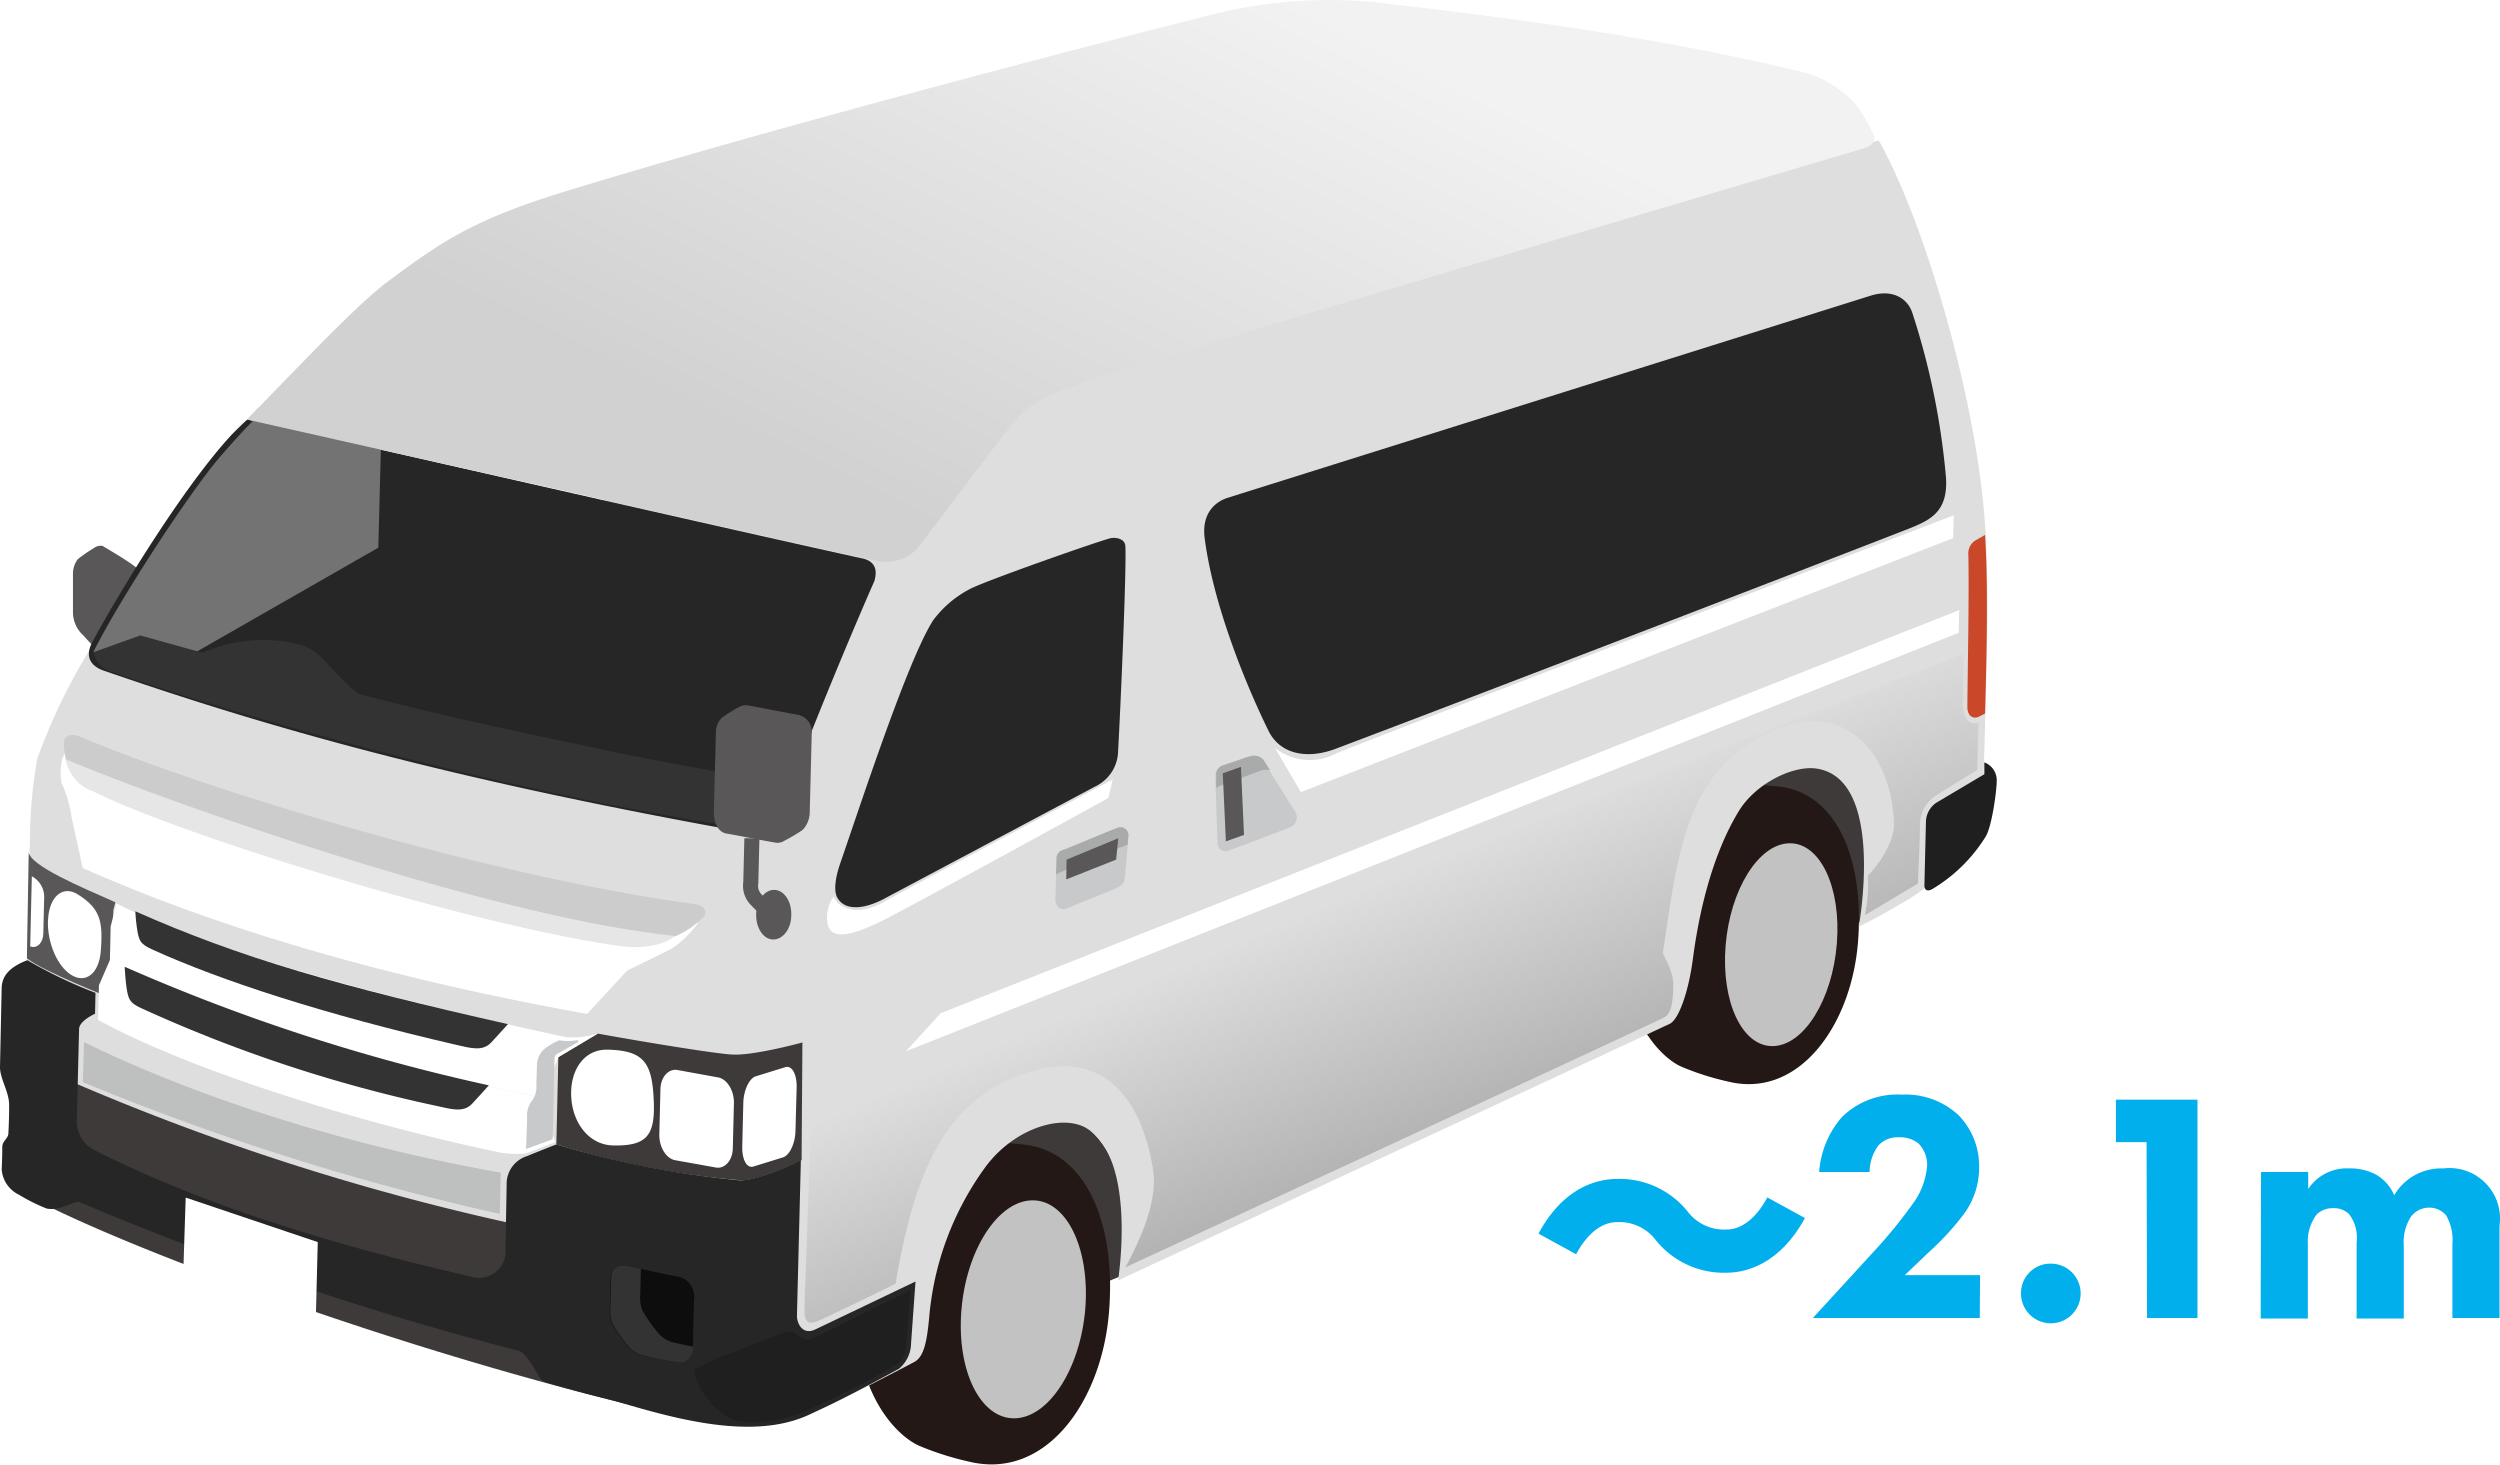 <svg xmlns="http://www.w3.org/2000/svg" viewBox="0 0 274.11 160.58"><defs><style>.cls-1{fill:none}.cls-2{fill:#595757}.cls-3{fill:#3e3a39}.cls-4{fill:#231815}.cls-5{fill:#c2c2c2}.cls-7{fill:#262626}.cls-9{fill:#fff}.cls-14{fill:#333}.cls-15{fill:#c8c9ca}.cls-17{fill:#a9aaaa}.cls-19{fill:#1f1f1f}.cls-24{fill:#00afec}</style><linearGradient id="linear-gradient" x1="137.62" y1="13.88" x2="108.68" y2="76.73" gradientTransform="rotate(1.43 854.252 -165.736)" gradientUnits="userSpaceOnUse"><stop offset="0" stop-color="#f2f2f2"/><stop offset="1" stop-color="#d1d1d1"/></linearGradient><linearGradient id="linear-gradient-2" x1="154.42" y1="115.74" x2="166" y2="141.1" gradientTransform="rotate(1.43 854.252 -165.736)" gradientUnits="userSpaceOnUse"><stop offset="0" stop-color="#dedede"/><stop offset="1" stop-color="#b3b3b3"/></linearGradient><clipPath id="clip-path"><path class="cls-1" d="M34.12 47.54c13.65 3.41 32 7.3 32 7.3L63 87c-11.24-2.85-16.61-4-21.47-5.44-6.28-2.37-22.45-6.72-22.45-6.72z"/></clipPath><linearGradient id="linear-gradient-3" x1="63.05" y1="153.53" x2="67.6" y2="155.22" gradientTransform="rotate(5.79 816.545 -216.546)" gradientUnits="userSpaceOnUse"><stop offset="0" stop-color="#333"/><stop offset=".46" stop-color="gray"/><stop offset="1" stop-color="#4d4d4d"/></linearGradient></defs><g id="レイヤー_2" data-name="レイヤー 2"><g id="文字"><path class="cls-2" d="M14.64 62c-.88-.66-2.51-1.61-3.32-2.1-.26-.16-.8 0-1.05.21a16.38 16.38 0 0 0-1.73 1.19A2.63 2.63 0 0 0 8 63v4.2a3.43 3.43 0 0 0 1.16 2.49c.8.94 2.24 2.28 3.15 3.2a1.25 1.25 0 0 0 1.16.1 14.16 14.16 0 0 0 1.77-1.24 3 3 0 0 0 .76-1.86l.14-5.63c0-1.26-.79-1.72-1.5-2.26z"/><path class="cls-1" d="M9.37 62c.9.56 2.42 1.61 3.25 2.21s1.13.65 1.1 2-.21 4.35-.24 5.63"/><path class="cls-3" d="M100.23 149.29s.12-12.27 7.47-21.95c3.22-4.22 8.73-5.77 11.11-4 6.6 4.76 3.86 16.67 3.86 16.67z"/><path class="cls-4" d="M100.92 158.58C98 157.4 93 151.75 94.24 142c1.48-12 7.81-17.39 11.8-17.12l6.09.6c7 .65 10.31 8.8 9.45 18.57s-7 18.24-15.32 16.21a32.24 32.24 0 0 1-5.34-1.68z"/><path class="cls-5" d="M119 143.45c-.53 6.6-4 12-7.76 12.06s-6.36-5.24-5.83-11.84 4-12 7.76-12.06 6.33 5.23 5.83 11.84z"/><path class="cls-3" d="M184.18 110.64s-.9-15.45 6.46-25.12c3.22-4.23 8.84-5.93 11.1-4.06 5 4.12 3.29 19.14 3.29 19.14z"/><path class="cls-4" d="M184.46 117c-2.68-1.1-7.33-6.35-6.21-15.4 1.38-11.14 7.25-16.18 11-15.92l5.67.55c6.53.61 9.58 8.19 8.78 17.27s-6.56 17-14.25 15.08a29.55 29.55 0 0 1-4.99-1.58z"/><path class="cls-5" d="M201.4 103.46c-.49 6.14-3.61 11.17-7 11.24s-5.69-4.86-5.2-11 3.61-11.18 7-11.24 5.69 4.86 5.2 11z"/><path d="M206 15.4c4.83 8.59 10.62 27.71 11.64 42 .57 7.86.06 19.21-.18 29-.11 4.36-1.23 6-3.54 8.41a22.7 22.7 0 0 1-4.52 3.7c-3.1 1.89-5.6 3.1-5.6 3.1s3-16.33-4.71-17.35c-2.52-.33-6.59 1.63-8.45 4.69-3 4.94-4.37 11.3-5 16-.48 3.81-1.59 6.86-2.57 7.31-1.65.78-60.48 28.13-60.48 28.13s2.09-13.12-3.35-16.62c-2.62-1.69-7.89-.17-11.1 4.06a32.66 32.66 0 0 0-6.26 16.62c-.25 2.71-.59 4.32-1.63 4.88-2 1.07-5.61 2.9-8 4.14a24.58 24.58 0 0 1-17.08 2c-27.43-6.1-57.84-17.25-70-23.25-2-1-2.87-12.17-2.87-12.17.06-1.42-1.46-3-1.43-3.94.08-3.25-.05-6.32.07-8.2 0-.6 2-1.55 2-2.16l.34-13.54a52.74 52.74 0 0 1 .8-9 65.36 65.36 0 0 1 6.2-12.69" fill="#dedede"/><path class="cls-7" d="M25 48.1c.8-.9 2.12-2.11 2.12-2.11 10.58 2.38 56.39 12.84 67.44 15.24 1.47.33 1.64 1.34 1.31 2.48 0 0-5.05 11.38-10.65 26.15a2.19 2.19 0 0 1-2.66 1.55c-33.67-6-53.6-11.8-71.13-17.86-1.11-.35-2.31-1.28-1.31-3.14C12.78 65.44 19.71 54 25 48.1z"/><path d="M10.23 71.5l8.33 1.67 22.92-13.12L42 40a22.29 22.29 0 0 0-7.28 1.47c-4.38 1.54-7.31 4.87-10.5 8.51S13.14 65.65 10.23 71.5z" fill="#737373"/><path class="cls-3" d="M5.17 132.19c12.13 6 42.54 17.15 70 23.25l.13-5.19-35.1-7.7-34-13.05zM61.22 115.91l-.22 9.57a95.5 95.5 0 0 0 20.16 3.92c2.12.15 6.73-2.2 6.73-2.2l.09-12.9s-5.2 1.43-7.63 1.33c-1.79-.07-10.14-1.45-14.79-2.3z"/><path class="cls-2" d="M3.15 93.4c.08 1.52 5.89 3.92 9.5 5.53l-.22.83-.23 9.68s-7.63-3-9.25-4.37z"/><path class="cls-1" d="M104 109.88l111.67-44.2"/><path class="cls-9" d="M214.75 69.38L99.32 115.27l3.83-4.18 111.67-44.2-.07 2.49zM214.15 59l-71.52 27.85-2.84-4.85a6.14 6.14 0 0 0 6.67.63c2.54-1.12 67.75-26.13 67.75-26.13zM121.52 87.5s-20.22 11.11-24.25 13.18-5.93 2.28-6.47.87a3.94 3.94 0 0 1 .6-3.24c.74 1.62 3 2 5.47.6S122 85.47 122 85.47z"/><path class="cls-7" d="M134.49 54.62c-1.59.57-2.73 2-2.4 4.43 1 7.65 4.79 16.61 7 21.09 1.2 2.43 4 3.18 7.25 2 15.76-5.94 61.41-23.54 63.24-24.29 2.21-.9 4-1.87 3.79-5.44a80.67 80.67 0 0 0-3.69-18.09c-.51-1.59-2.16-2.66-4.58-1.9z"/><path class="cls-9" d="M71.67 120.45c.21 4-.66 5.23-4.47 5.14-2.62-.07-4.43-2.46-4.57-5.36s1.42-5.21 4-5.14c3.95.09 4.84 1.43 5.04 5.36zM80.35 125.83c0 1.39-.87 2.36-1.87 2.18l-4.45-.8c-1-.18-1.77-1.45-1.74-2.84l.12-4.86c0-1.39.87-2.37 1.87-2.19l4.45.81c1 .18 1.77 1.45 1.74 2.83zM81.38 125.8c0 1.39.52 2.33 1.24 2.1l3.23-1c.73-.23 1.34-1.53 1.37-2.92l.13-4.86c0-1.39-.53-2.33-1.25-2.11l-3.23 1c-.72.22-1.34 1.53-1.37 2.92zM5.28 100.67c-.2 2.44.93 5.22 2.53 6.22s3.05-.17 3.24-2.61c.26-3.24-.05-4.67-2.53-6.22-1.6-.99-3.05.17-3.24 2.61zM3.31 103.77c.77.27 1.42-.39 1.44-1.47l.09-3.78a2.57 2.57 0 0 0-1.35-2.44z"/><path class="cls-7" d="M120.41 86.06L97 98.51c-2.2 1.18-4.33 1.41-5.18-.07-.47-.81-.18-2.38.31-3.79 2.16-6.22 7.38-22.28 10.18-26.63a11.78 11.78 0 0 1 4.22-3.53c2.47-1.16 14.57-5.38 15.29-5.49s1.54.16 1.57.88c.13 2.53-.49 16.87-.8 22.57a4.37 4.37 0 0 1-2.18 3.61z"/><path class="cls-3" d="M7.22 118.33a266 266 0 0 0 55.36 17.15L62.32 146 6.84 127z"/><path d="M9.09 118.65A277.09 277.09 0 0 0 54.8 133.1c.06-2.32.1-4.53.1-4.53-16-2.81-32.44-7.84-45.68-14.3 0 0-.08 2.41-.13 4.38z" fill="#bebfbf"/><path class="cls-1" d="M54.9 128.57c-16-2.81-32.44-7.84-45.68-14.3"/><path class="cls-7" d="M98.55 150.09a3.66 3.66 0 0 0 1.32-2.45c.18-2.6.51-7.13.51-7.13s-10 4.79-11 5.26c-1.36.64-2-.62-2-1.5l.43-17.07c-3.22 1.62-5.76 2.29-6.78 2.21A104.46 104.46 0 0 1 61 125.48s-1.68.65-3.21 1.28a3.18 3.18 0 0 0-2.24 3c0 .53-.08 4.33-.12 7.31a2.9 2.9 0 0 1-3.68 2.93c-18-4.13-31.08-8.67-41.61-14a3.59 3.59 0 0 1-1.72-3.08l.25-10.08c0-.91 1.75-1.69 1.75-1.69l.05-2.29A50.43 50.43 0 0 1 3 105.28c-2.11.81-2.79 1.83-2.82 3.08L0 117c0 1.31 1 2.69 1 4.15 0 .77 0 1.51-.08 3.1 0 .57-.65.82-.67 1.49 0 1.25-.05 2-.06 2.54a3.35 3.35 0 0 0 1.9 2.72 19.63 19.63 0 0 0 3 1.5c1.39.34 3.17-.9 3.62-.7a341.67 341.67 0 0 0 48.1 16.29 1.58 1.58 0 0 1 .82.61 11.89 11.89 0 0 1 1.37 2.06 1.49 1.49 0 0 0 .94.83c3.55 1.07 7 1.87 8 2.17 6.16 1.81 14.55 4.17 20.65 1.41 4.2-1.92 7.54-3.78 9.96-5.08z"/><path class="cls-9" d="M42.03 32.83l66.06 12.82M6.92 86.22a14 14 0 0 1 .94 3.44l1.21 5.51c14 6.23 32.24 11.87 55.3 16l4.4-4.76s3.73-1.8 4.81-2.37 3.87-3.36 2.88-3.5c-21.76-3.08-54.57-11.94-69-18-.86-.27-1.03 3.05-.54 3.68z"/><path d="M7 81.36c0 1.56.42 4 2.56 4.88 11.76 4.58 47.1 14.57 61.15 16.84 2.71.44 5-1.19 6.32-2.42.74-.7 0-1.41-.62-1.49C54.13 96.18 23 86.8 8.55 80.68 8 80.46 7 80.58 7 81.36z" fill="#ccc"/><path d="M7.72 84.63a4.17 4.17 0 0 0 2.41 2.1c10 5 42 14.79 57.85 17 2.29.33 4.89-.07 6-1.11-1.52-.14-2.45-.32-3-.39-18.75-2.51-51.68-13.88-63.81-19a5 5 0 0 0 .55 1.4z" fill="#e6e6e6"/><path d="M204.21 16.31s-75.7 22.39-83.88 25.14c-5.42 1.82-7.5 2.6-9.65 5.41-2.32 3-7.6 10-10.13 13.32a4.88 4.88 0 0 1-4.27 1.36C93.34 60.93 27.08 46 27.08 46s.75-.85 1.57-1.62c6.35-6.54 10.89-11.29 13.9-13.53 5.66-4.2 9.11-6.69 19.29-9.82 22.22-6.84 58.25-16.24 71.88-19.64A52.88 52.88 0 0 1 151 .27c18.09 2.08 32.61 4.21 47.05 7.73a12 12 0 0 1 5 3 12.91 12.91 0 0 1 2.44 4c.21 1-1.28 1.31-1.28 1.31z" fill="url(#linear-gradient)"/><path class="cls-9" d="M12.05 105.38l.08-3.78.63-2.55c9.84 5.06 28.68 10.23 49.34 14.68a9.65 9.65 0 0 0 3.42-.4l-4.3 2.58-1.85 4.48c-21.19-4.59-36.82-9.26-47.32-15.01z"/><path class="cls-14" d="M14.84 99.92c11.56 5.14 22.54 8.24 40.85 12.37 0 0-.89 1-1.82 2s-2.17.66-3.85.27c-14.58-3.37-25.85-7.06-33.25-10.42-1.36-.62-1.55-.89-1.77-2.49-.13-.91-.16-1.73-.16-1.73z"/><path class="cls-9" d="M10.75 111.82l.1-3.79 1.2-2.77c9.68 5.59 26.43 10.55 47.32 15.13l1.51 4.85-3.22 1.22a10.18 10.18 0 0 1-3.16-.16c-15.27-3.22-33.56-8.9-43.75-14.48z"/><path class="cls-14" d="M13.67 106a211 211 0 0 0 39.93 13s-.89 1-1.82 2-2.17.64-3.85.27a156.26 156.26 0 0 1-32.31-10.67c-1.35-.62-1.55-.9-1.77-2.49-.12-.93-.18-2.11-.18-2.11z"/><path class="cls-15" d="M57.79 122.52c0 .9-.12 3.46-.12 3.46l2.93-1.07s.2-8.72.2-8.89a.54.54 0 0 1 .24-.43l2.38-1.35s0-.24-.21-.18a5.46 5.46 0 0 1-1.87 0 7.11 7.11 0 0 0-1.63.93 2.51 2.51 0 0 0-.84 1.82l-.06 2.19a2.54 2.54 0 0 1-.54 1.77 2.65 2.65 0 0 0-.48 1.75z"/><path class="cls-1" d="M60.94 114.32a14.25 14.25 0 0 0-1.41.94 1.73 1.73 0 0 0-.66 1.5l-.06 2.24a2.54 2.54 0 0 1-.54 1.77 2.65 2.65 0 0 0-.48 1.72c0 .9-.11 3.07-.11 3.07M57.72 128.64a112.71 112.71 0 0 0 15.54 3.55c2.28.37 3.77.52 5.47-.12 2.57-.95 9-3.95 9-3.95M76 133l-.16 6.51M1.6 108.18a30.55 30.55 0 0 0 6.7 3.38 7.29 7.29 0 0 0-.5 2.74c0 .76-.24 6.7-.27 7.94a5.17 5.17 0 0 0 2.55 4.76c8.44 4.28 24.37 10.23 41.1 13.82a4 4 0 0 0 3.74-.63"/><path d="M68.93 138.81s3 .7 5.16 1.13a2.22 2.22 0 0 1 2 2.57l-.12 5.1c0 1.15-.8 1.92-1.63 1.78-1.62-.26-2.54-.44-4-.79a3.25 3.25 0 0 1-1.38-.83 17.55 17.55 0 0 1-1.9-2.69 4.09 4.09 0 0 1-.2-1.67l.09-3.25c.05-.91.49-1.6 1.98-1.35z" fill="#0d0d0d"/><path class="cls-14" d="M73.67 147.15a3.33 3.33 0 0 1-1.37-.84 17.45 17.45 0 0 1-1.9-2.68 4 4 0 0 1-.2-1.67l.07-2.84-1.34-.31c-1.49-.25-1.9.44-1.92 1.35l-.09 3.25a4.09 4.09 0 0 0 .2 1.67 17.55 17.55 0 0 0 1.9 2.69 3.25 3.25 0 0 0 1.38.83c1.44.35 2.36.53 4 .79.82.14 1.57-.61 1.62-1.74-.78-.14-1.47-.29-2.35-.5z"/><path class="cls-1" d="M67.38 139.08a1.72 1.72 0 0 1 1.55-.27s3 .7 5.16 1.13a2.22 2.22 0 0 1 2 2.57l-.12 5.1a1.92 1.92 0 0 1-.82 1.62"/><path class="cls-15" d="M141.59 90.65c-.72.29-6.43 2.47-7 2.65a.88.88 0 0 1-1.1-.75c0-.48-.24-7-.23-7.52A1.06 1.06 0 0 1 134 84c.44-.16 2.49-.89 3-1a1.41 1.41 0 0 1 1.47.37c.26.38 3.13 5 3.52 5.59a1.2 1.2 0 0 1-.4 1.69z"/><path class="cls-17" d="M133.8 86.14c.45-.16 4.06-1.53 4.61-1.69a1.75 1.75 0 0 1 .85 0c-.38-.6-.66-1.05-.74-1.16a1.41 1.41 0 0 0-1.47-.37c-.55.16-2.6.89-3 1a1.06 1.06 0 0 0-.7 1.08v1.45a1 1 0 0 1 .45-.31z"/><path class="cls-15" d="M123.36 96c.07-.77.35-3.92.37-4.47a.88.88 0 0 0-1-.84c-.47.11-5.52 2.27-6.06 2.45a1 1 0 0 0-.83 1c0 .47-.11 3.87-.13 4.44 0 .84.58 1.33 1.32 1s4.78-1.92 5.41-2.22c.75-.36.84-.57.92-1.36z"/><path class="cls-17" d="M123.65 92.63c0-.51.07-.92.08-1.08a.88.88 0 0 0-1-.84c-.47.11-5.52 2.27-6.06 2.45a1 1 0 0 0-.83 1c0 .19 0 .9-.06 1.69 1.56-.65 7.22-3.06 7.87-3.22z"/><path class="cls-2" d="M116.95 94.25l5.66-2.34-.23 2.34-5.47 2.17.04-2.17z"/><path d="M215.82 60.88c.09 5-.08 12.34-.11 16.63 0 1 .62 1.38 1.29 1.06l.65-.34c.19-7 .34-14 0-19.58l-1.13.65a1.69 1.69 0 0 0-.7 1.58z" fill="#ca4829"/><path class="cls-19" d="M212.33 88l5.24-3.11v-1.3a2.09 2.09 0 0 1 1.36 2c0 1.1-.51 4.91-1.19 6.1A17.31 17.31 0 0 1 212 97.4c-.58.38-1 .29-1-.33l.17-7.06a2.6 2.6 0 0 1 1.16-2.01z"/><path class="cls-1" d="M98.17 63.17s-10 25.7-12 30.4S83 102.8 83 105.28l-.19 7.44"/><path d="M89 121.22l126.32-49.58-.13 5.23c0 .9.14 2.76 1.73 2.39l-.13 5.17s-3.85 2.31-4.69 2.91a3.77 3.77 0 0 0-1.59 3.2c0 1.66-.23 6.34-.23 6.34l-5.81 3.47a16.77 16.77 0 0 0 .33-4.35c1.55-1.54 2.9-4 2.86-5.59-.17-7.72-5.17-12.89-11.48-10.87-11.52 3.65-12.18 14.13-13.85 24.86-.05.33 1.11 1.84 1.13 3.49 0 2.61-.42 3.37-1 3.67-1.39.73-59.06 27.39-59.06 27.39 2.36-4.37 3.5-8 3-10.82-1.22-7.63-5.45-13.19-13.62-10.57-8.55 2.73-12.33 9.68-14.58 23.19 0 0-8 3.94-8.79 4.19s-1.24 0-1.21-1.4.8-22.32.8-22.32z" fill="url(#linear-gradient-2)"/><path class="cls-1" d="M119.82 123.78s5.06-13 5.63-35.76c.27-11.16.83-27.28.28-29.77s-2.43-2.13-4.31-1.56-11.71 4.09-14.22 5.15a13.35 13.35 0 0 0-7.41 6.85c-2 4.67-7.72 18.87-10.18 27.36a35.92 35.92 0 0 0-1.23 10l-1 38.5c0 1.46.94 1.8 1.74 1.39s11.22-5.41 11.22-5.41"/><path class="cls-1" d="M99.06 140.17c1.56-12.92 6.91-19.84 14.39-22.06 7.71-2.29 12 4.43 12.33 11.4l56.31-25c1.45-8.88 3-22 14-25.1 6.21-1.76 11.22 4.69 11.07 11M75.19 149.23a1.14 1.14 0 0 1-.81.16c-1.62-.26-2.54-.44-4-.79a3.25 3.25 0 0 1-1.38-.83 17.55 17.55 0 0 1-1.9-2.69 4.09 4.09 0 0 1-.2-1.67l.09-3.25a1.52 1.52 0 0 1 .37-1.08"/><path class="cls-19" d="M78.87 148.82s5.19-1.94 7.24-2.76a1.43 1.43 0 0 1 1.2.17c.56.54 1 1 2.59.18s9.89-4.93 9.89-4.93-.34 5.32-.47 6.35c-.19 1.44-.87 1.65-1.71 2.18a104.91 104.91 0 0 1-9.43 4.78 14.45 14.45 0 0 1-7.36 1c-1.95-.42-4.72-3.58-4.67-5.65 0-.05.37-.14 2.72-1.32z"/><path class="cls-1" d="M75.62 150.11a6 6 0 0 0 4.38 5.43M127.34 127.69l53.95-23.88M128.67 136.81c1.76-3.81 2.22-7.51 2.6-11.43 1.66-17.28-.15-61.14-4-85.84M87 115.55s-2.46.6-3.85.8a25.63 25.63 0 0 1-5.61-.1c-1.34-.21-6-1-7.31-1.19s-4.47-.8-4.47-.8l-3.67 2.26-.21 8.19M3.76 95.24a45.05 45.05 0 0 0 8 4.2"/><g clip-path="url(#clip-path)"><path class="cls-1" d="M41.83 75.07c.62 3.41-2.76 5.22-7.55 4s-9.16-4.91-9.78-8.32 2.76-5.23 7.55-4 9.16 4.9 9.78 8.32z"/><path d="M27.76 78.32l2.5-4.16c.42-.63 1.52-.78 3.05-.21 1.37.5 2 1.5 1.58 2.28l-2.2 3.67z" fill="url(#linear-gradient-3)"/></g><path class="cls-1" d="M39.5 74.59a2.82 2.82 0 0 0 2 .34M39.44 75.52a3.26 3.26 0 0 0 2.13.39M23.61 69.71a2.15 2.15 0 0 0 1.72.21M23.75 70.86a2.14 2.14 0 0 0 1.73.2"/><path class="cls-14" d="M11.85 73.52a3 3 0 0 1-1.62-2l5.14-1.85 6.84 1.9a16.36 16.36 0 0 1 9.62-1.12c3.56.58 3.32 2.18 7.42 5.6C48.91 78.67 60.55 81 65.19 82c7.44 1.64 20.89 3.92 20.89 3.92l-1.44 3.59c-.39 1-.77 1.65-2.62 1.37-24.43-3.68-52.71-11.32-70.17-17.36z"/><path class="cls-1" d="M126.78 138.32c2.54-4.3 3.07-9 3.45-13 1.67-17.28-.14-61.14-4-85.85 0 0 29.65-8.84 36.26-10.9 3.15 15.22 5.81 56.33 4 80.9-.4 5.25-.77 8.29-2.77 11.55"/><path class="cls-1" d="M163.55 28.63c3.14 15.22 5.8 56.34 3.95 80.9-.4 5.25-.3 7.2-2 10.06M10.85 71.27l4.52-1.62 6.84 1.9a14.63 14.63 0 0 1 9.62-1.12c3.49.89 4.71 2.33 7.42 5.6C48.91 78.67 60.55 81 65.19 82c7.44 1.64 20.89 3.92 20.89 3.92M80 116c.12-2.24.23-7.82.29-10.4a22.24 22.24 0 0 1 1.54-7c3.42-9.29 10.06-25.64 14.37-36.1"/><path class="cls-9" d="M34.61 145.28l-14.53-5.33.28-8.64 14.48 4.88-.23 9.09z"/><path class="cls-2" d="M86.76 100.33c0 1.51-.92 2.7-2 2.68s-1.88-1.27-1.85-2.77.93-2.7 2-2.67 1.89 1.26 1.85 2.76z"/><path d="M82.44 91.92l-.12 4.87a2.15 2.15 0 0 0 .54 1.8c.78.82 1.79 1.74 1.79 1.74" stroke="#595757" stroke-miterlimit="10" stroke-width="1.65" fill="none"/><path class="cls-2" d="M87.31 78.34c-1-.17-4.35-.84-5.33-1a1.44 1.44 0 0 0-.94.18 15.43 15.43 0 0 0-1.91 1.19 2.34 2.34 0 0 0-.64 1.71l-.22 8.62c0 1.17.45 2.21 1.41 2.36s4.42.85 5.42 1a1.36 1.36 0 0 0 .89-.21A18.73 18.73 0 0 0 88 91a2.82 2.82 0 0 0 .78-1.86l.22-8.63a1.93 1.93 0 0 0-1.69-2.17z"/><path class="cls-1" d="M80.06 79.05c1 .13 3.81.65 4.77.81A1.93 1.93 0 0 1 86.46 82l-.21 8.61"/><path class="cls-2" d="M134.41 92.25l-.34-7.46 1.99-.71.34 7.46-1.99.71z"/><path class="cls-1" d="M89.08 146.64c2.57-.95 10.5-5 10.5-5"/><path class="cls-24" d="M181.57 136a5 5 0 0 0-4.27-2c-1.79 0-3.36 1.41-4.49 3.52l-4.12-2.26c2.17-4.06 5.31-6 8.7-6a9.58 9.58 0 0 1 7.63 3.55 5 5 0 0 0 4.27 2c1.79 0 3.36-1.41 4.49-3.52l4.12 2.26c-2.17 4-5.31 6-8.7 6a9.58 9.58 0 0 1-7.63-3.55zM217.07 144.51h-18.3l7.18-7.83a53.77 53.77 0 0 0 3.91-4.88 8 8 0 0 0 1.44-4.05 3.35 3.35 0 0 0-.94-2.37 3.23 3.23 0 0 0-2.18-.68 2.8 2.8 0 0 0-2.19.86 4.84 4.84 0 0 0-1 2.94h-5.53a10.28 10.28 0 0 1 2.48-6 8.67 8.67 0 0 1 6.6-2.48 8.53 8.53 0 0 1 6.21 2.26A8 8 0 0 1 217 128a8.53 8.53 0 0 1-1.8 5.28 30 30 0 0 1-3.84 4.13l-2.51 2.4h8.25zM224.85 138.55a3.27 3.27 0 1 1-3.26 3.27 3.23 3.23 0 0 1 3.26-3.27zM235.36 125.23H232v-4.66h8.94v23.94h-5.53zM247.91 128.5h5.17v1.87a5.06 5.06 0 0 1 4.49-2.26 6 6 0 0 1 3 .71 4.74 4.74 0 0 1 1.94 2.23 6.05 6.05 0 0 1 2-2.05 6.12 6.12 0 0 1 3.41-.89 5.54 5.54 0 0 1 6.14 6.28v10.12h-5.17v-8.11a5.33 5.33 0 0 0-.68-3.13 2.39 2.39 0 0 0-1.87-.86 2.5 2.5 0 0 0-2 1 5.15 5.15 0 0 0-.78 3.16v8h-5.17v-8.33a4.3 4.3 0 0 0-.83-3.12 2.31 2.31 0 0 0-1.72-.65 2.54 2.54 0 0 0-1.8.65 4.9 4.9 0 0 0-1 3.26v8.19h-5.17z"/></g></g></svg>